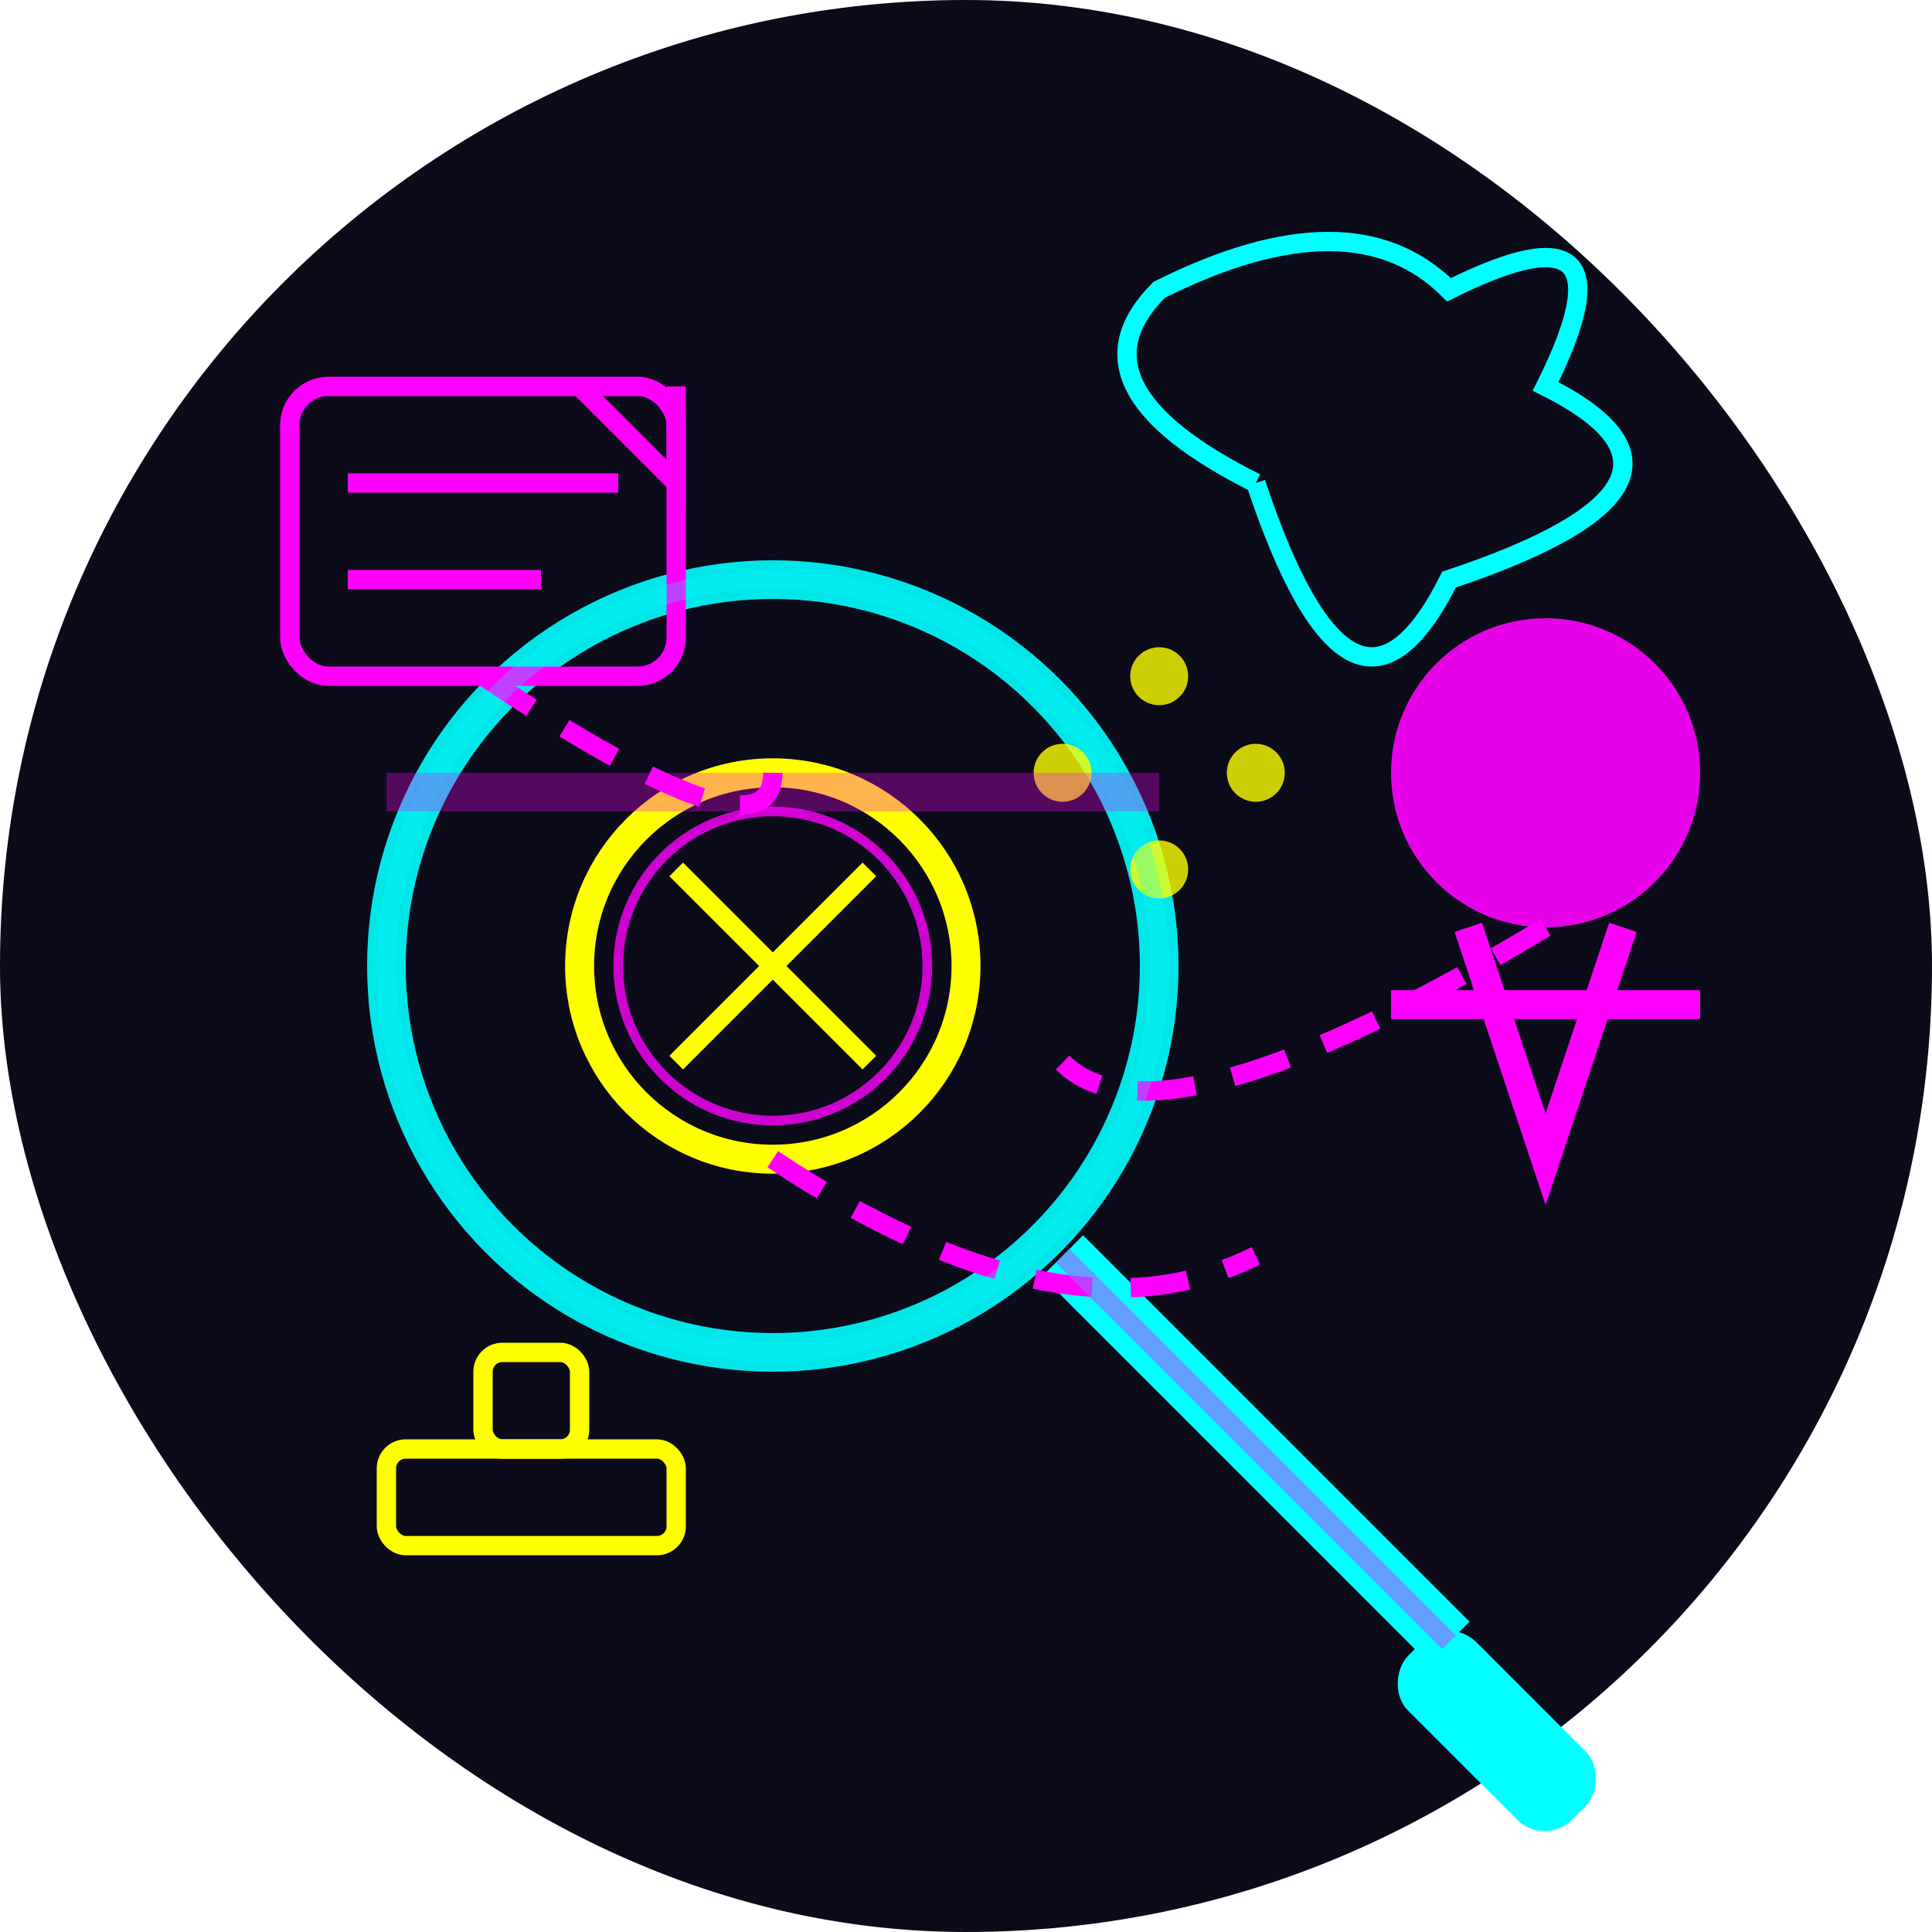 <svg width="100" height="100" viewBox="0 0 100 100" xmlns="http://www.w3.org/2000/svg">
  <!-- Background -->
  <rect width="100" height="100" rx="50" fill="#0b0b1a" />
  
  <!-- Expert consultation icon -->
  <!-- Magnifying glass examining a collectible -->
  <circle cx="40" cy="50" r="20" fill="none" stroke="#00ffff" stroke-width="2" opacity="0.9" />
  <line x1="55" y1="65" x2="75" y2="85" stroke="#00ffff" stroke-width="3" />
  <rect x="74" y="84" width="12" height="5" rx="2" fill="#00ffff" transform="rotate(45, 75, 85)" />
  
  <!-- Magnifying glass handle highlight -->
  <line x1="55" y1="65" x2="75" y2="85" stroke="#ff00ff" stroke-width="1" opacity="0.5">
    <animate attributeName="opacity" values="0.5;0.8;0.5" dur="3s" repeatCount="indefinite" />
  </line>
  
  <!-- Collectible item being examined -->
  <circle cx="40" cy="50" r="10" fill="none" stroke="#ffff00" stroke-width="1.5" />
  <path d="M35,45 L45,55 M35,55 L45,45" stroke="#ffff00" stroke-width="1" />
  
  <!-- Magnification effect -->
  <circle cx="40" cy="50" r="8" fill="none" stroke="#ff00ff" stroke-width="0.5" opacity="0.8">
    <animate attributeName="r" values="8;9;8" dur="3s" repeatCount="indefinite" />
    <animate attributeName="opacity" values="0.8;1;0.8" dur="3s" repeatCount="indefinite" />
  </circle>
  
  <!-- Expert figure -->
  <circle cx="80" cy="40" r="8" fill="#ff00ff" opacity="0.9" />
  <path d="M76,48 L80,60 L84,48" fill="none" stroke="#ff00ff" stroke-width="1.5" />
  <path d="M72,52 L88,52" stroke="#ff00ff" stroke-width="1.5" />
  
  <!-- Thought/speech bubble -->
  <path d="M65,25 Q55,20 60,15 Q70,10 75,15 Q85,10 80,20 Q90,25 75,30 Q70,40 65,25" 
        fill="none" stroke="#00ffff" stroke-width="1" />
  
  <!-- Authentication certificate/document -->
  <rect x="15" y="20" width="20" height="15" rx="2" fill="none" stroke="#ff00ff" stroke-width="1" />
  <line x1="18" y1="25" x2="32" y2="25" stroke="#ff00ff" stroke-width="1" />
  <line x1="18" y1="30" x2="28" y2="30" stroke="#ff00ff" stroke-width="1" />
  
  <!-- Document folded corner -->
  <path d="M35,20 L35,25 L30,20" fill="none" stroke="#ff00ff" stroke-width="1" />
  
  <!-- Information particles/data points -->
  <g opacity="0.8">
    <circle cx="55" cy="40" r="1.5" fill="#ffff00">
      <animate attributeName="opacity" values="0.8;0.3;0.8" dur="2.5s" repeatCount="indefinite" />
    </circle>
    <circle cx="60" cy="35" r="1.5" fill="#ffff00">
      <animate attributeName="opacity" values="0.8;0.3;0.8" dur="3s" repeatCount="indefinite" />
    </circle>
    <circle cx="65" cy="40" r="1.5" fill="#ffff00">
      <animate attributeName="opacity" values="0.8;0.3;0.8" dur="2.7s" repeatCount="indefinite" />
    </circle>
    <circle cx="60" cy="45" r="1.5" fill="#ffff00">
      <animate attributeName="opacity" values="0.8;0.3;0.8" dur="3.2s" repeatCount="indefinite" />
    </circle>
  </g>
  
  <!-- Connection lines representing consultation process -->
  <path d="M25,35 Q40,45 40,40" fill="none" stroke="#ff00ff" stroke-width="1" stroke-dasharray="3,2" />
  <path d="M40,60 Q55,70 65,65" fill="none" stroke="#ff00ff" stroke-width="1" stroke-dasharray="3,2" />
  <path d="M80,48 Q60,60 55,55" fill="none" stroke="#ff00ff" stroke-width="1" stroke-dasharray="3,2" />
  
  <!-- Tools of the trade -->
  <rect x="20" y="75" width="15" height="5" rx="1" fill="none" stroke="#ffff00" stroke-width="1" />
  <rect x="25" y="70" width="5" height="5" rx="1" fill="none" stroke="#ffff00" stroke-width="1" />
  
  <!-- Neon glow effect -->
  <filter id="neonGlow" x="-50%" y="-50%" width="200%" height="200%">
    <feGaussianBlur in="SourceGraphic" stdDeviation="2" result="blur" />
    <feColorMatrix in="blur" mode="matrix" values="1 0 0 0 0  0 1 0 0 0  0 0 1 0 0  0 0 0 10 -5" result="glow" />
    <feComposite in="SourceGraphic" in2="glow" operator="over" />
  </filter>
  
  <!-- Apply neon glow to the magnifying glass -->
  <circle cx="40" cy="50" r="20" fill="none" stroke="#00ffff" stroke-width="1" opacity="0.5" filter="url(#neonGlow)" />
  <line x1="55" y1="65" x2="75" y2="85" stroke="#00ffff" stroke-width="1" opacity="0.5" filter="url(#neonGlow)" />
  
  <!-- Scanning effect animation -->
  <rect x="20" y="40" width="40" height="2" fill="#ff00ff" opacity="0.3">
    <animate attributeName="y" values="40;60;40" dur="3s" repeatCount="indefinite" />
  </rect>
</svg>
